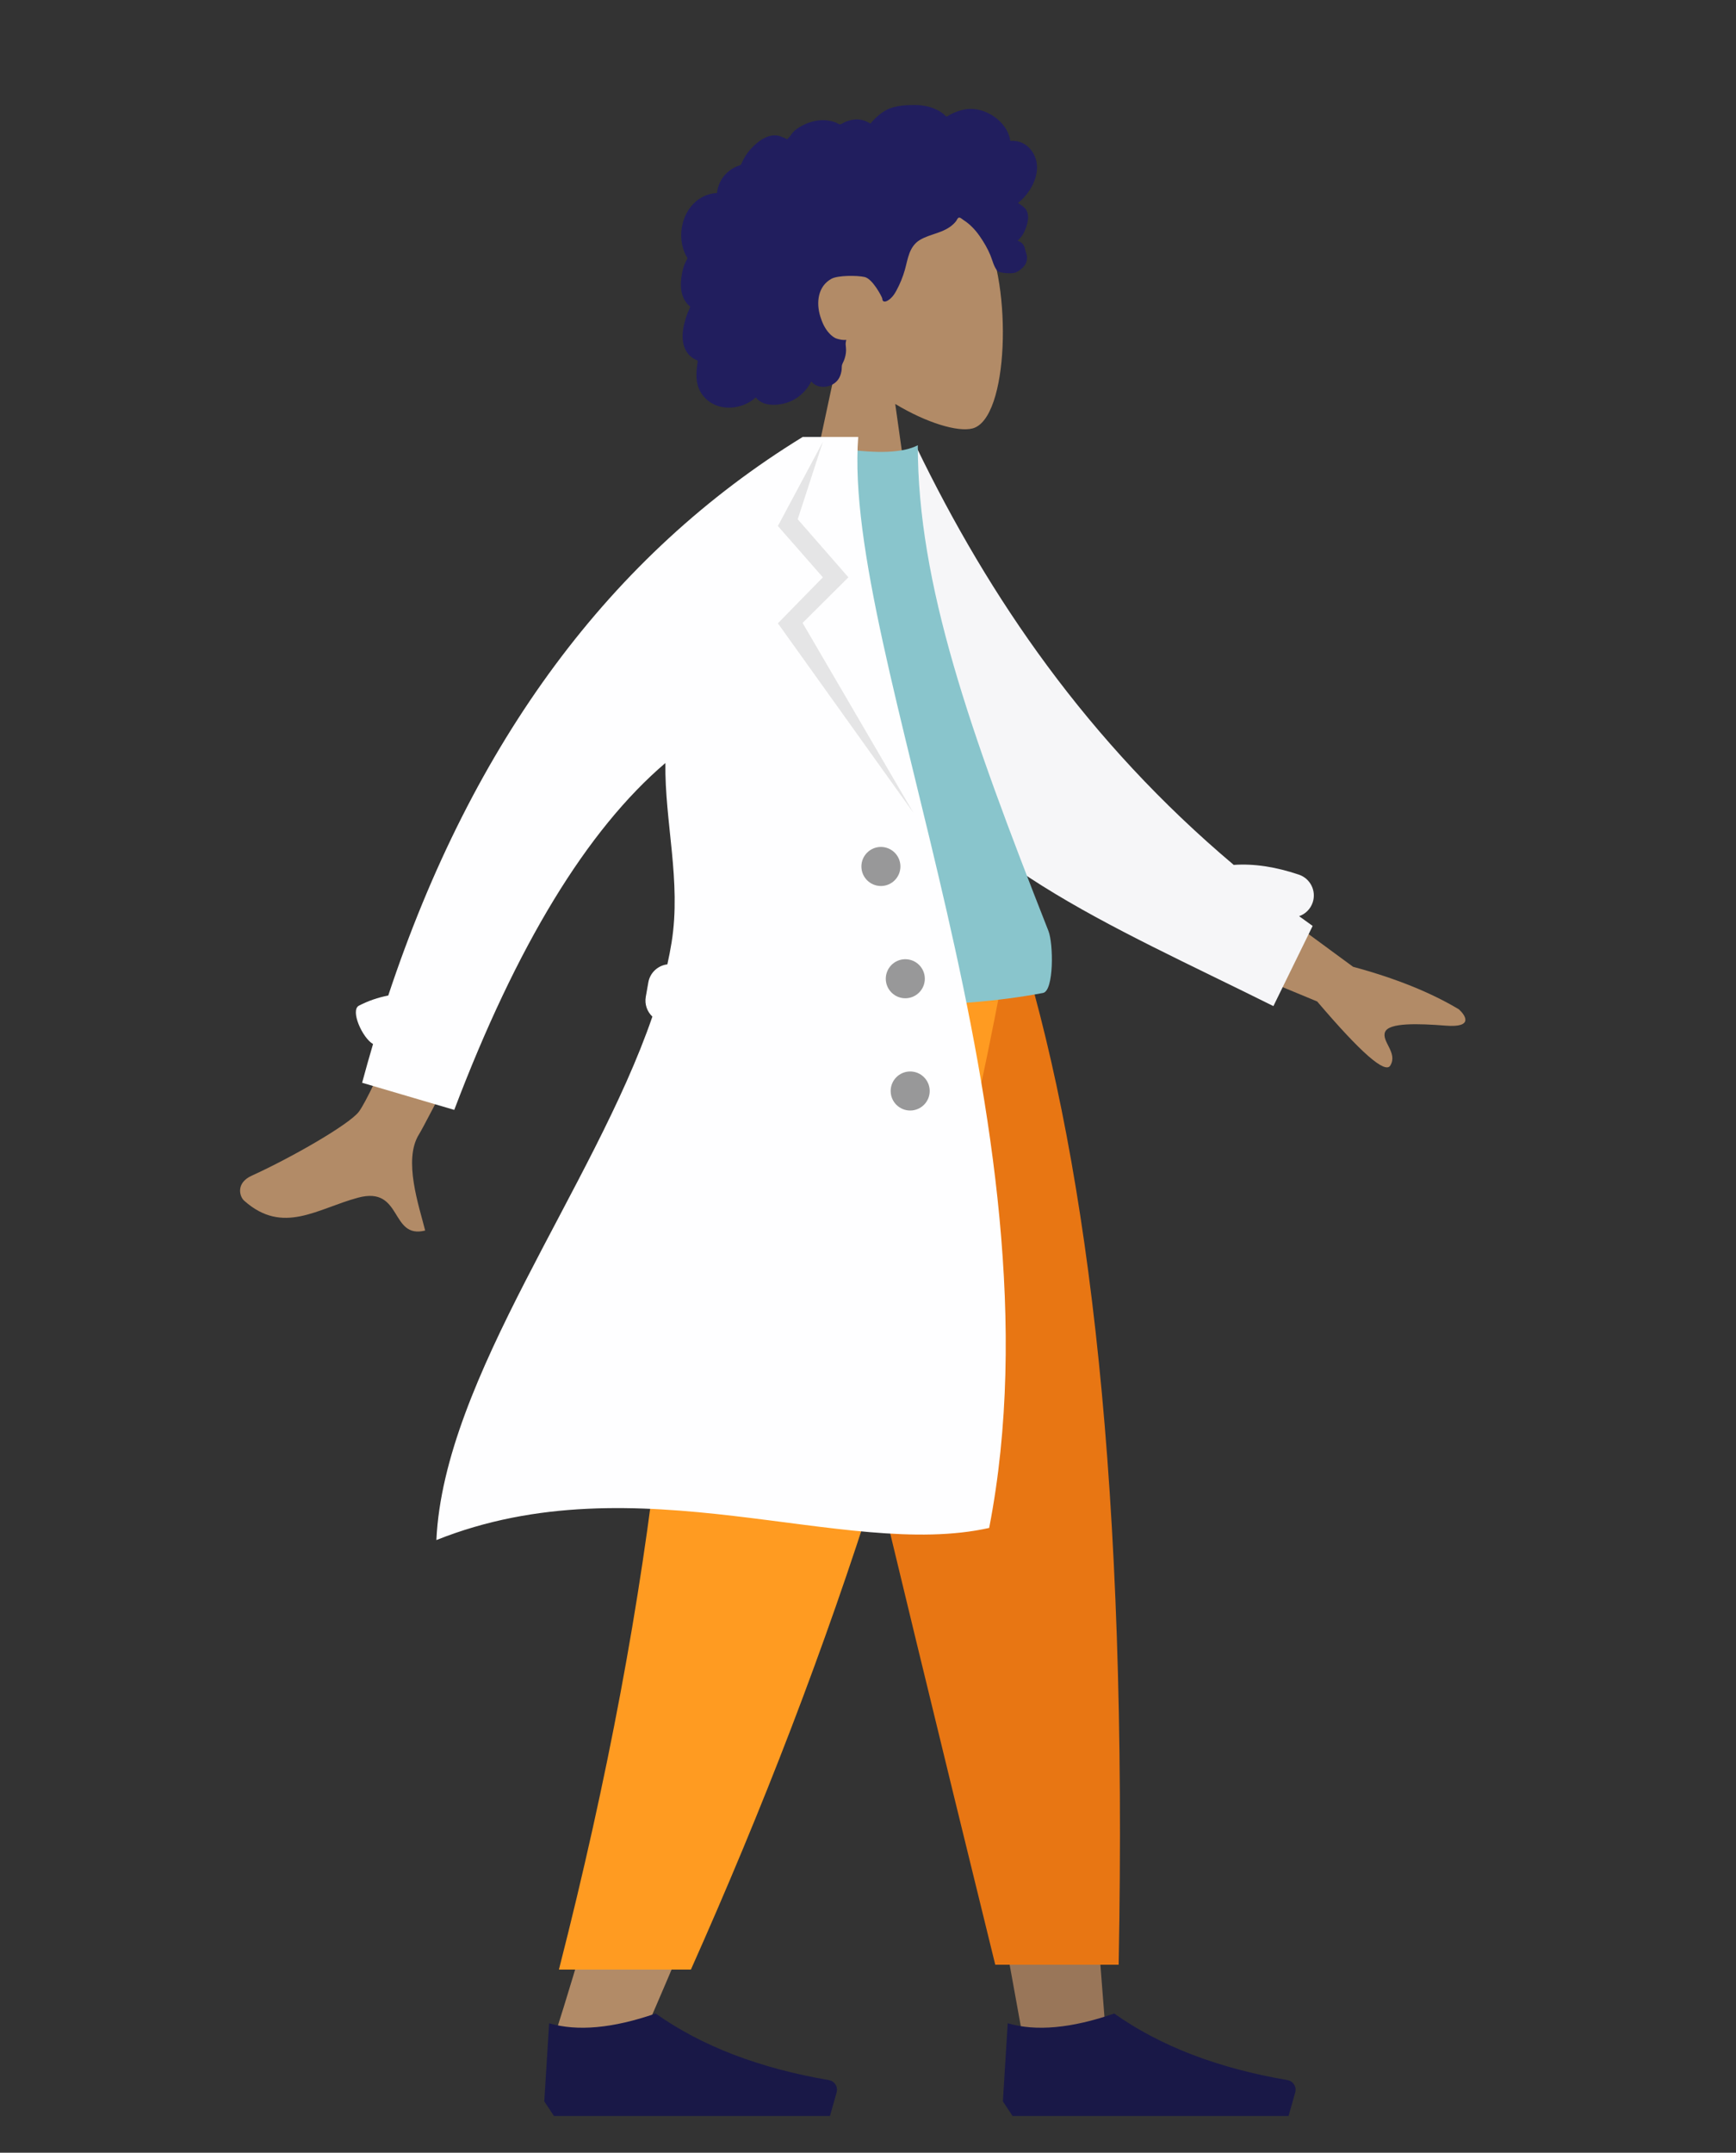 <?xml version="1.0" encoding="UTF-8"?>
<svg width="142px" height="176px" viewBox="0 0 142 176" version="1.1" xmlns="http://www.w3.org/2000/svg" xmlns:xlink="http://www.w3.org/1999/xlink">
    <rect x="0" y="0" width="142" height="176" fill="#333333" stroke="none"/>
    <!-- Generator: Sketch 53.2 (72643) - https://sketchapp.com -->
    <title>Standing</title>
    <desc>Created with Sketch.</desc>
    <g id="Standing" stroke="none" stroke-width="1" fill="none" fill-rule="evenodd">
        <g id="A-Human/Standing" transform="translate(11, 3)">
            <g id="Head/Front/Curly" transform="translate(32.723, 0)">
                <g id="Head" stroke-width="1" transform="translate(21.549, 12.371)" fill="#B28B67">
                    <path d="M3.297,13.764 C1.458,11.605 0.214,8.96 0.422,5.996 C1.021,-2.544 12.909,-0.665 15.222,3.645 C17.534,7.955 17.259,18.889 14.271,19.659 C13.079,19.966 10.54,19.214 7.955,17.656 L9.577,29.131 L0,29.131 L3.297,13.764 Z"></path>
                </g>
                <path d="M41.014,10.041 C40.815,9.343 40.282,8.747 39.563,8.569 C39.389,8.526 39.209,8.509 39.029,8.516 C38.965,8.519 38.947,8.537 38.917,8.492 C38.895,8.459 38.894,8.378 38.885,8.338 C38.856,8.217 38.821,8.096 38.776,7.979 C38.626,7.579 38.373,7.225 38.069,6.927 C37.499,6.369 36.728,5.984 35.928,5.914 C35.49,5.876 35.056,5.947 34.641,6.09 C34.427,6.163 34.219,6.255 34.017,6.357 C33.956,6.387 33.758,6.537 33.697,6.527 C33.629,6.516 33.494,6.349 33.439,6.306 C32.76,5.786 31.921,5.581 31.076,5.587 C30.121,5.594 29.202,5.642 28.406,6.224 C28.237,6.347 28.077,6.482 27.924,6.624 C27.843,6.699 27.766,6.776 27.691,6.857 C27.646,6.906 27.603,6.955 27.561,7.007 C27.489,7.094 27.501,7.122 27.401,7.061 C27.018,6.829 26.574,6.72 26.127,6.775 C25.861,6.807 25.603,6.887 25.357,6.992 C25.274,7.028 25.08,7.17 24.991,7.172 C24.903,7.173 24.713,7.041 24.622,7.007 C24.13,6.826 23.601,6.781 23.084,6.865 C22.551,6.952 22.028,7.164 21.577,7.458 C21.36,7.599 21.17,7.756 21.018,7.966 C20.952,8.056 20.893,8.152 20.819,8.236 C20.775,8.286 20.689,8.336 20.665,8.399 C20.679,8.361 20.083,8.131 20.026,8.117 C19.727,8.038 19.421,8.054 19.127,8.151 C18.575,8.333 18.1,8.74 17.71,9.158 C17.509,9.373 17.334,9.61 17.185,9.863 C17.114,9.984 17.048,10.108 16.989,10.235 C16.96,10.297 16.941,10.374 16.902,10.43 C16.853,10.501 16.82,10.502 16.731,10.534 C16.279,10.692 15.867,10.96 15.554,11.322 C15.236,11.689 15.03,12.14 14.944,12.615 C14.939,12.643 14.936,12.759 14.919,12.774 C14.897,12.795 14.806,12.786 14.772,12.79 C14.653,12.804 14.534,12.825 14.418,12.852 C14.203,12.903 13.993,12.978 13.795,13.076 C13.024,13.458 12.472,14.174 12.202,14.979 C11.918,15.825 11.923,16.793 12.262,17.623 C12.317,17.757 12.382,17.887 12.458,18.01 C12.505,18.085 12.52,18.086 12.49,18.165 C12.456,18.253 12.394,18.339 12.353,18.425 C12.222,18.706 12.13,19.004 12.072,19.309 C11.976,19.808 11.929,20.333 12.023,20.836 C12.067,21.07 12.143,21.299 12.259,21.507 C12.318,21.613 12.387,21.714 12.466,21.807 C12.506,21.855 12.549,21.901 12.595,21.945 C12.62,21.971 12.654,21.993 12.676,22.021 C12.73,22.09 12.741,22.033 12.713,22.134 C12.675,22.276 12.587,22.415 12.534,22.553 C12.478,22.694 12.428,22.838 12.383,22.983 C12.29,23.277 12.212,23.575 12.163,23.88 C12.069,24.464 12.086,25.086 12.362,25.622 C12.48,25.851 12.649,26.052 12.855,26.208 C12.955,26.285 13.064,26.351 13.179,26.405 C13.237,26.433 13.312,26.445 13.339,26.502 C13.368,26.563 13.325,26.684 13.315,26.752 C13.231,27.346 13.188,27.97 13.364,28.552 C13.527,29.088 13.885,29.561 14.35,29.874 C15.252,30.482 16.467,30.448 17.415,29.961 C17.662,29.835 17.893,29.677 18.099,29.491 C18.624,30.198 19.704,30.175 20.471,29.974 C21.426,29.723 22.193,29.059 22.635,28.186 C23.239,28.921 24.507,28.683 24.926,27.885 C25.029,27.689 25.089,27.474 25.119,27.256 C25.135,27.142 25.125,27.026 25.137,26.913 C25.152,26.768 25.249,26.627 25.304,26.487 C25.413,26.215 25.48,25.933 25.483,25.639 C25.484,25.486 25.465,25.336 25.45,25.184 C25.437,25.047 25.475,24.919 25.497,24.784 C25.252,24.824 24.953,24.758 24.722,24.687 C24.495,24.617 24.283,24.434 24.123,24.266 C23.752,23.876 23.525,23.366 23.37,22.857 C23.029,21.742 23.169,20.404 24.291,19.791 C24.813,19.506 26.379,19.507 27.002,19.648 C27.656,19.796 28.398,21.241 28.435,21.376 C28.458,21.46 28.446,21.564 28.523,21.62 C28.693,21.743 28.973,21.53 29.098,21.424 C29.314,21.242 29.468,21 29.601,20.755 C29.892,20.22 30.126,19.647 30.292,19.062 C30.419,18.61 30.501,18.145 30.667,17.705 C30.833,17.268 31.095,16.877 31.502,16.629 C31.944,16.359 32.451,16.217 32.937,16.048 C33.419,15.88 33.892,15.675 34.265,15.318 C34.347,15.24 34.427,15.157 34.493,15.064 C34.545,14.992 34.596,14.852 34.676,14.806 C34.799,14.734 34.98,14.921 35.086,14.989 C35.613,15.323 36.053,15.79 36.408,16.3 C36.76,16.807 37.049,17.295 37.285,17.861 C37.459,18.281 37.568,18.819 37.875,19.163 C38.011,19.317 39.029,19.41 39.359,19.276 C39.689,19.142 40.058,18.793 40.169,18.575 C40.282,18.351 40.309,18.106 40.261,17.861 C40.232,17.717 40.174,17.583 40.142,17.442 C40.116,17.323 40.091,17.211 40.033,17.102 C39.924,16.896 39.737,16.748 39.511,16.686 C39.746,16.469 39.941,16.21 40.075,15.92 C40.215,15.62 40.334,15.254 40.367,14.923 C40.395,14.655 40.353,14.377 40.206,14.147 C40.052,13.905 39.779,13.747 39.543,13.597 C39.903,13.314 40.212,12.971 40.466,12.591 C40.959,11.853 41.264,10.921 41.014,10.041 Z" id="hair" fill="#211E5E"></path>
            </g>
            <g id="Bottom/Standing/Sweatpants" transform="translate(0, 74.624)">
                <polygon id="Leg" fill="#997659" points="51.08 0 65.666 50.372 72.527 88.192 79.413 88.192 72.539 2.01474334e-29"></polygon>
                <path d="M44.323,0 C45.346,26.168 44.943,40.441 44.713,42.818 C44.484,45.196 43.183,61.119 34.319,88.991 L41.524,88.991 C53.263,62.252 57.361,46.329 58.707,42.818 C60.054,39.307 64.03,25.035 69.836,0 L44.323,0 Z" id="Leg" fill="#B28B67"></path>
                <path d="M50.681,0 C54.483,17.333 61.059,45.001 70.409,83.005 L80.502,83.005 C81.248,43.998 78.077,18.325 72.585,0 L50.681,0 Z" id="Pant" fill="#E87613"></path>
                <path d="M44.351,0 C45.352,26.165 42.757,51.943 34.718,83.404 L45.514,83.404 C57.26,57.067 65.678,31.416 71.432,0 L44.351,0 Z" id="Pant" fill="#FF9B21"></path>
                <g id="Accessories/Shoe/Flat-Simple" transform="translate(33.521, 79.413)" fill="#191847">
                    <path d="M0,14.765 L0.396,8.38 C2.715,9.058 5.619,8.792 9.109,7.582 C12.861,10.24 17.585,12.055 23.28,13.027 L23.28,13.027 C23.715,13.101 24.007,13.513 23.933,13.948 C23.928,13.976 23.922,14.004 23.914,14.031 L23.366,15.962 L9.109,15.962 L0.792,15.962 L0,14.765 Z" id="Shoe"></path>
                </g>
                <g id="Accessories/Shoe/Flat-Simple" transform="translate(71.033, 79.413)" fill="#191847">
                    <path d="M0,14.765 L0.396,8.38 C2.715,9.058 5.619,8.792 9.109,7.582 C12.861,10.24 17.585,12.055 23.28,13.027 L23.28,13.027 C23.715,13.101 24.007,13.513 23.933,13.948 C23.928,13.976 23.922,14.004 23.914,14.031 L23.366,15.962 L9.109,15.962 L0.792,15.962 L0,14.765 Z" id="Shoe"></path>
                </g>
            </g>
            <g id="Body/Trench-Coat" transform="translate(8.779, 32.723)">
                <path d="M78.892,36.013 L90.938,46.226 C94.317,47.396 97.113,48.753 99.327,50.298 C99.839,50.833 100.428,51.887 98.176,51.555 C95.925,51.222 93.541,50.974 93.175,51.724 C92.809,52.474 94.114,53.493 93.41,54.491 C92.94,55.156 91.074,53.276 87.809,48.849 L75.599,42.756 L78.892,36.013 Z M21.699,28.111 L28.621,29.87 C19.355,45.448 14.4,53.681 13.755,54.569 C12.306,56.566 13.359,60.42 13.716,62.44 C10.781,62.963 12.154,58.657 8.436,59.376 C5.043,60.032 2.09,62.019 -0.882,58.975 C-1.248,58.601 -1.471,57.48 -0.132,56.981 C3.204,55.738 8.162,53.342 8.998,52.355 C10.137,51.009 14.371,42.928 21.699,28.111 Z" id="Skin" fill="#B28B67" transform="translate(49.318, 45.297) rotate(-4) translate(-49.318, -45.297) "></path>
                <path d="M81.137,34.989 C82.775,34.871 84.557,35.143 86.467,35.786 C87.406,36.103 87.912,37.121 87.595,38.061 C87.411,38.607 86.99,39.006 86.486,39.183 C86.851,39.45 87.22,39.715 87.592,39.979 L84.381,46.534 C70.867,39.797 58.166,34.717 52.378,23.593 C50.436,19.86 51.093,7.178 50.908,2.565 L55.176,0.815 C61.125,13.112 69.177,24.911 81.137,34.989 Z" id="Back-Arm" fill="#F6F6F8"></path>
                <path d="M35.915,45.457 C48.461,46.835 58.336,46.835 65.54,45.457 C66.433,45.286 66.394,41.439 65.98,40.388 C59.534,24.024 55.294,12.045 55.294,0.679 C54.111,1.297 52.041,1.39 49.085,0.957 C41.138,12.67 37.485,26.109 35.915,45.457 Z" id="Shirt" fill="#89C5CC"></path>
                <path d="M33.584,47.392 C33.158,46.991 32.936,46.39 33.045,45.771 L33.253,44.592 C33.394,43.793 34.043,43.211 34.809,43.12 C34.943,42.521 35.059,41.926 35.154,41.336 C35.96,36.349 34.583,31.46 34.648,26.658 C28.231,32.133 22.474,41.587 17.378,55.019 L9.841,52.801 C10.129,51.733 10.427,50.678 10.735,49.635 C9.865,49.141 8.849,46.876 9.58,46.497 C10.336,46.106 11.136,45.83 11.979,45.668 C18.89,24.853 30.191,9.631 45.882,-5.86197757e-13 L48.038,-5.844214e-13 L50.421,-1.0658141e-14 C49.085,17.671 67.541,56.25 61.132,89.197 C49.287,91.843 32.377,83.612 15.916,90.188 C16.528,76.919 28.797,61.332 33.584,47.392 Z" id="Coat-Front" fill="#FEFEFF"></path>
                <polygon id="Shade-Lapel" fill-opacity="0.1" fill="#000000" points="47.53 0.399 45.472 6.73 49.618 11.477 45.871 15.206 54.936 30.728 43.85 15.237 47.53 11.477 43.85 7.282"></polygon>
                <path d="M52.277,36.714 C51.395,36.714 50.681,35.999 50.681,35.117 C50.681,34.236 51.395,33.521 52.277,33.521 C53.159,33.521 53.873,34.236 53.873,35.117 C53.873,35.999 53.159,36.714 52.277,36.714 Z M54.272,45.892 C53.391,45.892 52.676,45.177 52.676,44.296 C52.676,43.414 53.391,42.7 54.272,42.7 C55.154,42.7 55.869,43.414 55.869,44.296 C55.869,45.177 55.154,45.892 54.272,45.892 Z M54.671,55.07 C53.79,55.07 53.075,54.356 53.075,53.474 C53.075,52.593 53.79,51.878 54.671,51.878 C55.553,51.878 56.268,52.593 56.268,53.474 C56.268,54.356 55.553,55.07 54.671,55.07 Z" id="Buttons" fill-opacity="0.4" fill="#000000"></path>
            </g>
        </g>
    </g>
</svg>